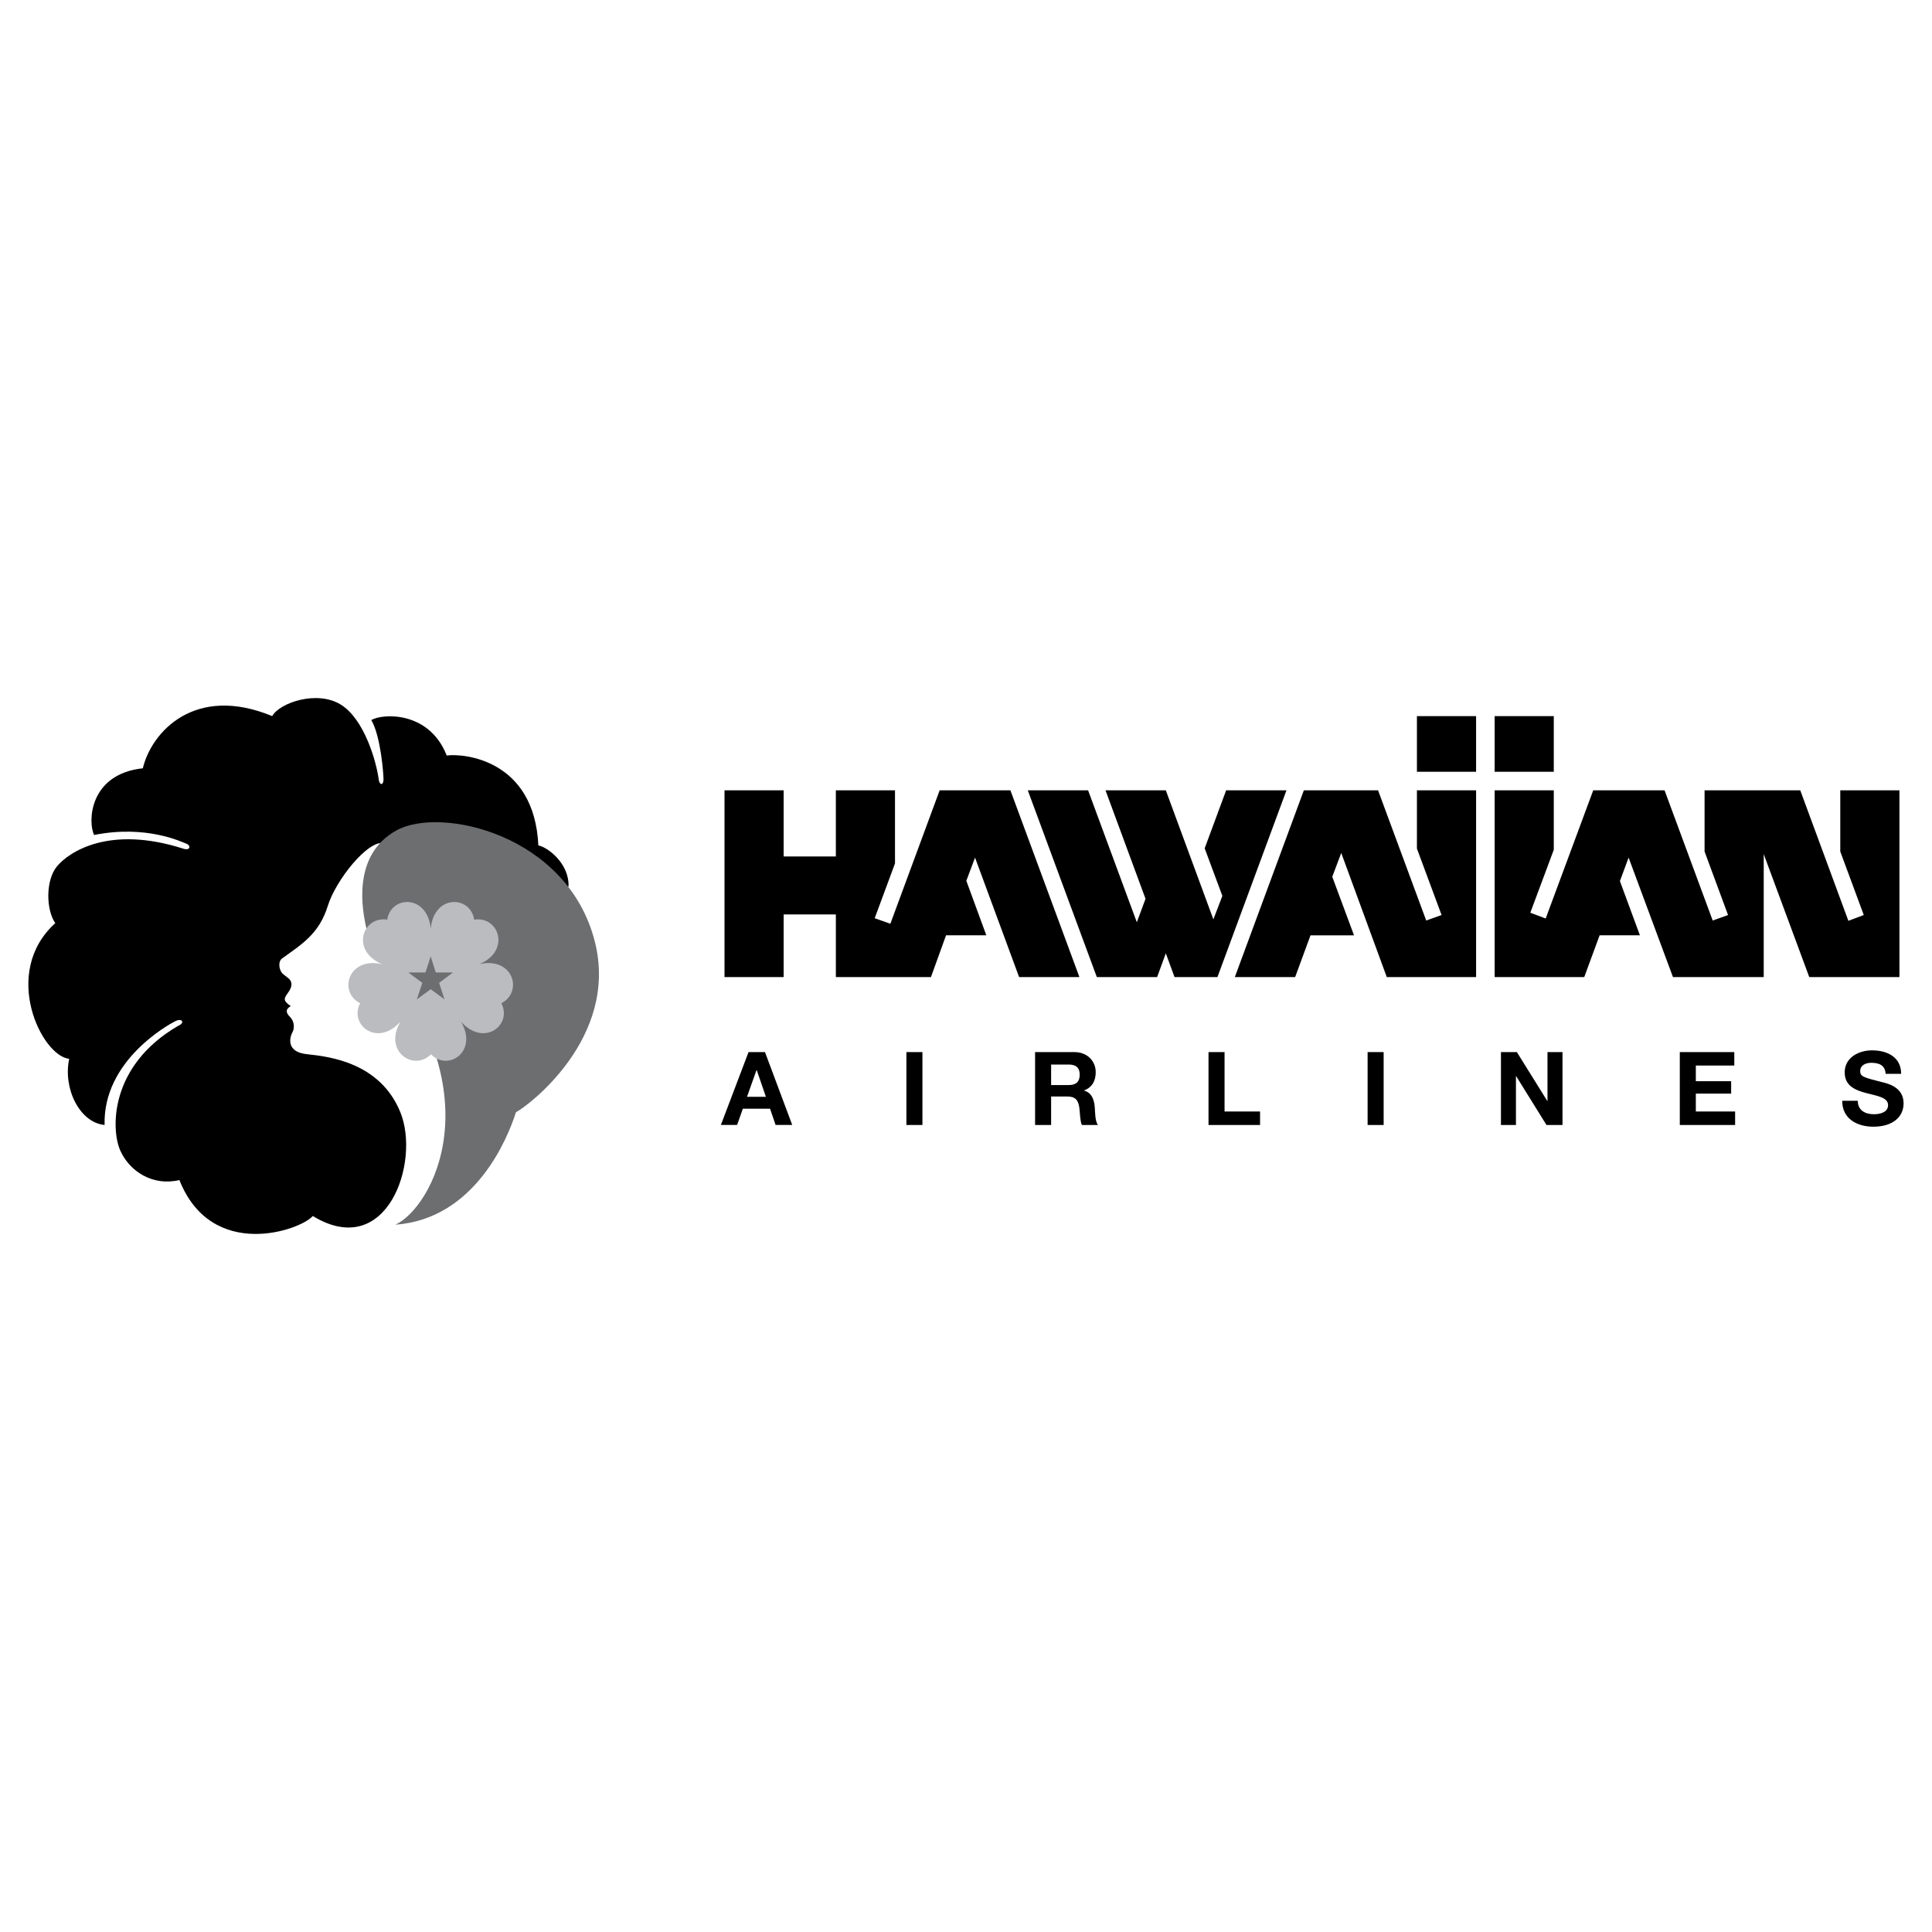 <svg xmlns="http://www.w3.org/2000/svg" width="2500" height="2500" viewBox="0 0 192.756 192.756"><g fill-rule="evenodd" clip-rule="evenodd"><path fill="#fff" d="M0 0h192.756v192.756H0V0z"/><path d="M72.284 78.852h5.901v6.596h5.208v-6.596h5.901v7.291l-2.025 5.467 1.563.55 4.917-13.308h7.06l6.884 18.63h-6.017l-4.397-11.918-.868 2.314 1.995 5.439h-4.02l-1.505 4.165h-9.488v-6.248h-5.208v6.248h-5.901v-18.63zM102.543 78.852h6.018l4.861 13.163.867-2.343-3.992-10.82h6.017l4.745 12.874.896-2.343-1.764-4.745 2.141-5.786h6.018l-6.885 18.63h-4.283l-.868-2.371-.867 2.371h-6.017l-6.887-18.63zM123.199 97.482h6.018l1.533-4.165h4.34l-2.17-5.843.896-2.373 4.543 12.381h8.911v-18.63h-5.903v5.815l2.459 6.625-1.533.55-4.803-12.99h-7.406l-6.885 18.63zM141.367 71.447h5.903v5.554h-5.903v-5.554zM149.121 71.447h5.9v5.554h-5.9v-5.554zM149.121 78.852h5.9v5.931l-2.341 6.278 1.533.578 4.744-12.787h7.117l4.803 12.99 1.531-.55-2.342-6.335v-6.105h9.547l4.801 13.019 1.535-.579-2.344-6.335v-6.105h5.901v18.63h-8.996l-4.543-12.265v12.265h-9.055l-4.426-11.918-.867 2.343 1.996 5.41h-4.021l-1.533 4.165h-8.94v-18.63zM75.498 106.76h-.021l-.947 2.668h1.884l.417 1.191h-2.719l-.57 1.619h-1.619l2.76-7.271h1.639l2.719 7.271h-1.66l-.55-1.619-.417-1.191-.916-2.668zM90.432 104.967h1.599v7.271h-1.599v-7.271zM104.871 106.209h1.75c.713 0 1.102.305 1.102 1.008 0 .734-.389 1.039-1.102 1.039h-1.75v1.141h1.598c.805 0 1.1.336 1.213 1.1.08.58.061 1.283.254 1.742h1.6c-.285-.408-.275-1.264-.307-1.723-.051-.732-.275-1.496-1.059-1.699v-.021c.805-.326 1.15-.967 1.15-1.822 0-1.1-.824-2.006-2.129-2.006h-3.92v7.271h1.6v-6.03zM120.574 104.967h1.6v5.926h3.543v1.345h-5.143v-7.271zM136.447 104.967h1.6v7.271h-1.6v-7.271zM149.75 104.967h1.588l3.035 4.877h.02v-4.877h1.498v7.271h-1.6l-3.023-4.869h-.022v4.869h-1.496v-7.271zM167.594 104.967h5.437v1.344h-3.838v1.558h3.524v1.242h-3.524v1.782h3.92v1.345h-5.519v-7.271zM185.35 109.824c0 .967.754 1.344 1.609 1.344.559 0 1.414-.162 1.414-.906 0-.783-1.09-.916-2.158-1.201-1.08-.285-2.17-.703-2.17-2.068 0-1.486 1.406-2.199 2.721-2.199 1.516 0 2.912.662 2.912 2.342h-1.549c-.051-.875-.672-1.1-1.436-1.1-.51 0-1.1.215-1.1.826 0 .559.346.631 2.17 1.1.529.133 2.158.469 2.158 2.117 0 1.334-1.049 2.332-3.025 2.332-1.607 0-3.115-.795-3.096-2.586h1.55v-.001zM29.008 100.377c-.578.346-.463.693-.058 1.098.405.406.463 1.1.231 1.506-.231.404-.752 1.967 1.446 2.197 2.199.232 7.291.811 9.315 5.787 2.025 4.975-1.331 14.869-8.736 10.355-1.158 1.391-10.068 4.572-13.308-3.586-2.662.637-4.976-.869-5.901-2.951-.926-2.082-1.099-8.447 5.786-12.439.694-.289.405-.811-.289-.463s-7.232 3.934-7.059 10.357c-2.488-.232-4.166-3.646-3.53-6.598-2.777-.289-6.828-8.621-1.389-13.539-.926-1.331-.983-4.281.173-5.67 1.158-1.389 5.149-4.166 12.671-1.736.637.173.695-.347.232-.521-.463-.174-3.993-1.909-9.2-.868-.637-1.273-.521-6.075 4.86-6.654.868-3.645 5.208-8.39 12.903-5.207.752-1.331 4.455-2.604 6.828-1.158 2.372 1.447 3.587 5.728 3.818 7.58.116.521.463.463.463-.116s-.29-4.339-1.215-5.902c.926-.636 5.728-1.041 7.522 3.53 1.62-.231 8.737.347 9.142 8.968.926.174 3.098 1.795 3.009 4.108l-18.341-4.339c-1.678-.405-4.915 3.781-5.67 6.249-.868 2.835-2.662 3.877-4.571 5.266-.405.289-.347 1.157.116 1.562l.521.406c.405.346.405.809 0 1.389-.405.578-.636.809.231 1.389 0 0-.867-.58 0 0z"/><path d="M37.015 94.301c-1.157-3.587-1.852-9.026 2.546-11.456 4.397-2.431 17.075.388 19.788 11.108 2.43 9.605-6.712 16.433-7.869 17.011-.81 2.545-4.05 10.646-12.035 11.225 3.587-1.621 10.277-13.191-2.43-27.888 0 0 12.707 14.697 0 0z" fill="#6d6e70"/><path d="M43 105.191c-1.733 1.744-4.802-.305-3.032-3.281-2.285 2.604-5.166.367-4.042-1.82-2.195-1.109-1.195-4.661 2.183-3.898-3.182-1.368-1.902-4.83.524-4.436.376-2.431 4.021-2.546 4.34.903.318-3.449 3.963-3.333 4.339-.903 2.427-.394 3.707 3.068.524 4.436 3.378-.762 4.378 2.791 2.184 3.898 1.124 2.188-1.757 4.424-4.042 1.82 1.772 2.977-1.245 5.026-2.978 3.281 0 0 1.733 1.745 0 0z" fill="#bbbcbf"/><path fill="#6d6e70" d="M43.477 97.023h1.72l-1.385 1.038.537 1.648-1.379-1.016-1.379 1.016.543-1.648-1.397-1.038h1.713l.52-1.606.507 1.606z"/></g></svg>